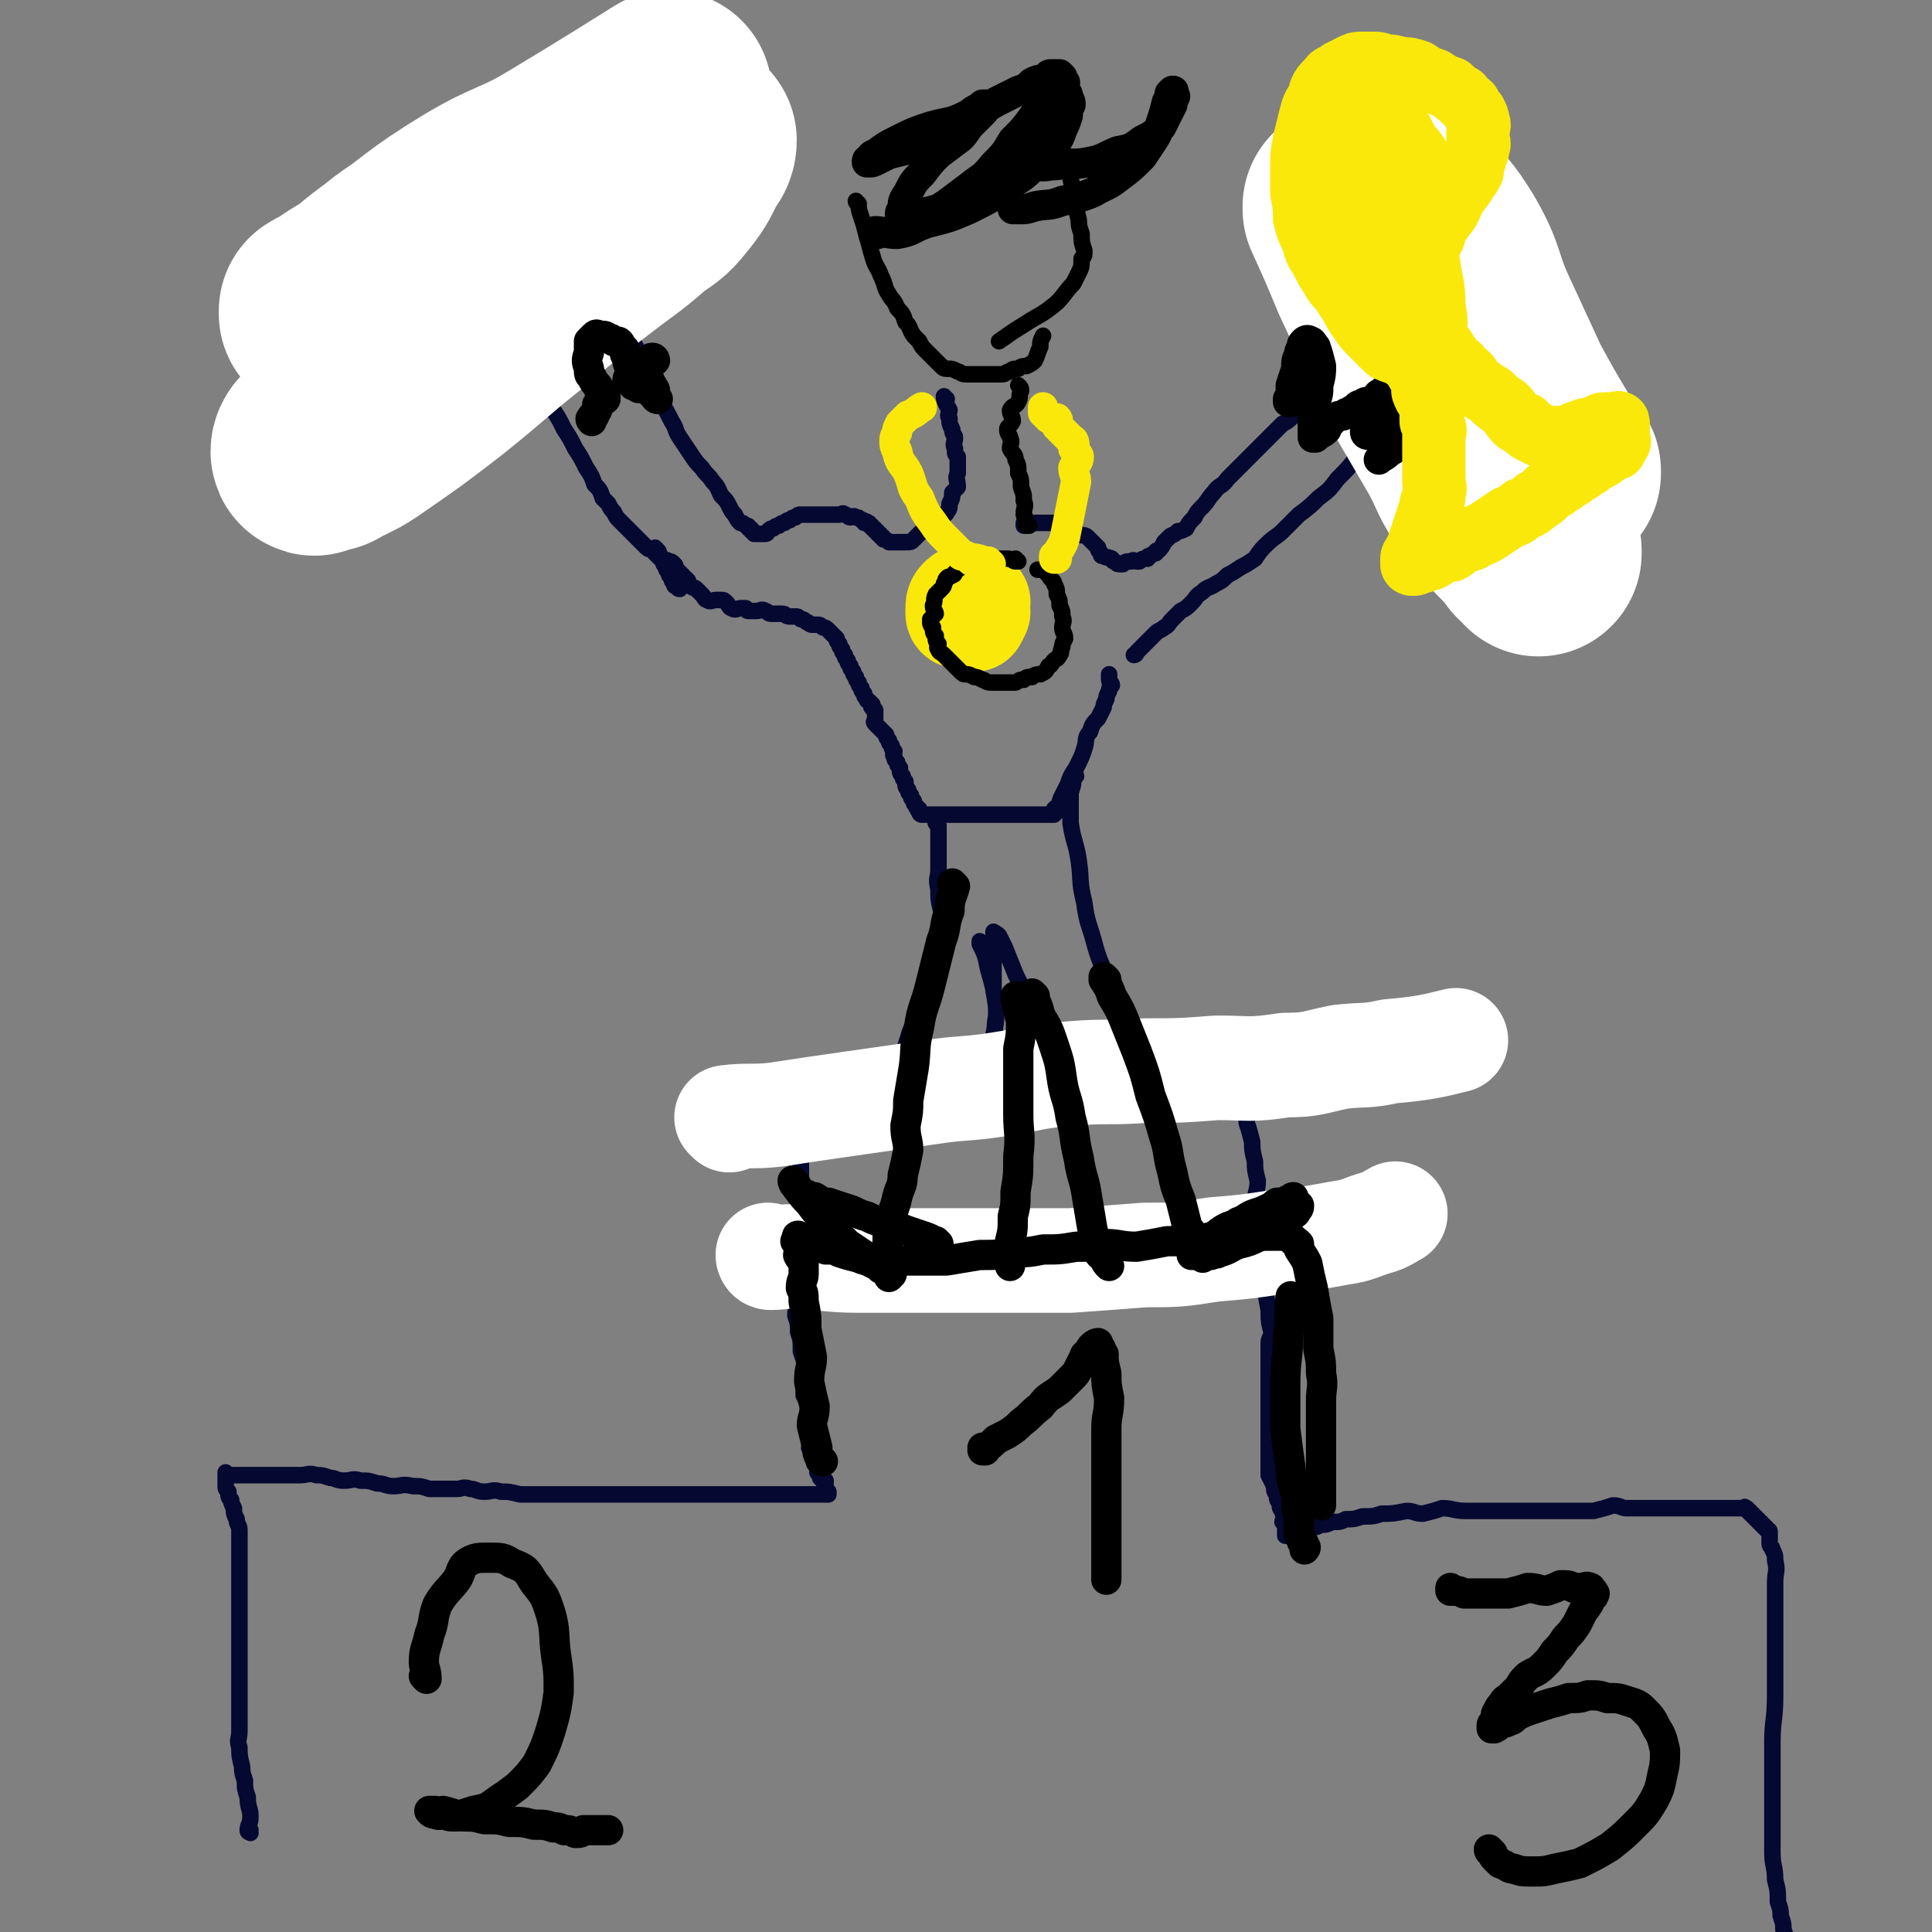 <svg viewBox='0 0 702 702' version='1.1' xmlns='http://www.w3.org/2000/svg' xmlns:xlink='http://www.w3.org/1999/xlink'><rect x="0" y="0" width="702" height="702" fill="#808080" stroke="none"/><g fill='none' stroke='rgb(5,8,49)' stroke-width='6' stroke-linecap='round' stroke-linejoin='round'><path d='M91,666c0,0 0,-1 -1,-1 0,0 1,0 1,0 0,0 0,0 0,0 0,1 -1,1 -1,0 0,-2 1,-2 1,-5 0,-3 -1,-3 -1,-7 -1,-3 -1,-3 -1,-6 -1,-3 -1,-3 -1,-5 -1,-4 -1,-4 -1,-7 -1,-3 0,-3 0,-6 0,-2 0,-2 0,-4 0,-3 0,-3 0,-5 0,-3 0,-3 0,-5 0,-2 0,-2 0,-4 0,-3 0,-3 0,-5 0,-2 0,-2 0,-4 0,-2 0,-2 0,-4 0,-3 0,-3 0,-5 0,-3 0,-3 0,-5 0,-3 0,-3 0,-6 0,-3 0,-3 0,-6 0,-3 0,-3 0,-6 0,-3 0,-3 0,-5 0,-3 0,-3 0,-5 0,-2 0,-2 0,-4 0,-2 -1,-2 -1,-4 -1,-2 -1,-2 -1,-4 -1,-2 -1,-2 -1,-3 -1,-1 -1,-1 -1,-3 -1,-1 -1,-1 -1,-2 0,-1 0,-1 0,-2 0,0 0,0 0,-1 0,0 0,0 0,-1 0,0 0,0 0,-1 0,0 0,1 1,1 0,0 0,0 1,0 1,0 1,0 2,0 1,0 1,0 2,0 1,0 1,0 2,0 2,0 2,0 3,0 2,0 2,0 5,0 2,0 2,0 5,0 3,0 3,0 6,0 3,0 3,-1 6,0 2,0 2,0 5,1 2,0 2,1 5,1 3,0 3,-1 6,0 3,0 3,0 6,1 3,0 3,1 6,1 3,0 3,-1 7,0 3,0 3,0 6,1 2,0 2,0 5,0 2,0 2,0 5,0 2,0 2,-1 5,0 2,0 2,1 5,1 3,0 3,-1 6,0 3,0 3,0 7,1 3,0 3,0 6,0 3,0 3,0 6,0 3,0 3,0 7,0 3,0 3,0 7,0 3,0 3,0 7,0 3,0 3,0 7,0 3,0 3,0 6,0 2,0 2,0 4,0 2,0 2,0 4,0 2,0 2,0 4,0 2,0 2,0 4,0 2,0 2,0 4,0 2,0 2,0 3,0 2,0 2,0 3,0 2,0 2,0 4,0 2,0 2,0 4,0 2,0 2,0 4,0 2,0 2,0 3,0 2,0 2,0 3,0 2,0 2,0 4,0 2,0 2,0 3,0 2,0 2,0 3,0 2,0 2,0 3,0 2,0 2,0 3,0 1,0 1,0 2,0 1,0 1,0 2,0 0,0 0,0 1,0 0,0 1,0 1,0 0,-1 0,-1 0,-1 -1,-1 -1,-1 -1,-1 -1,-1 0,-1 0,-2 0,0 0,0 0,-1 -1,0 -1,0 -2,-1 0,0 1,0 1,-1 -1,0 -1,0 -2,-1 0,0 1,0 1,-1 -1,-1 -1,-1 -2,-2 0,-1 1,-1 1,-2 -1,-1 -1,-1 -2,-2 0,-1 0,-1 -1,-2 0,-1 1,-1 1,-3 0,-1 0,-1 0,-3 -1,-1 -1,-1 -2,-3 0,-1 1,-1 1,-3 0,-1 0,-1 0,-3 -1,-2 -1,-2 -2,-4 0,-3 1,-3 1,-5 0,-3 0,-3 0,-5 -1,-3 -1,-3 -2,-6 0,-4 0,-4 -1,-7 0,-3 0,-3 -1,-6 0,-3 1,-3 1,-6 0,-3 0,-3 0,-5 0,-2 0,-2 0,-4 0,-1 0,-1 0,-3 0,-2 0,-2 0,-4 0,-3 -1,-3 0,-5 0,-3 1,-3 1,-5 0,-3 0,-3 0,-6 0,-3 0,-3 0,-6 0,-3 0,-3 0,-6 0,-2 0,-2 0,-4 0,-2 0,-2 0,-4 0,-1 0,-1 0,-3 0,-1 0,-1 0,-3 -1,-1 -1,-1 -2,-3 0,-1 0,-1 -1,-2 0,-1 1,-1 1,-2 0,-1 0,-1 0,-2 0,0 0,0 0,-1 0,0 0,0 0,-1 0,0 0,0 0,-1 0,0 -1,0 0,-1 0,0 0,0 1,-1 0,0 0,0 1,-1 1,0 1,1 2,1 2,-1 1,-1 3,-2 3,0 3,0 5,-1 3,0 3,0 7,-1 3,0 3,1 7,1 3,-1 3,-1 7,-2 3,0 3,0 7,0 4,-1 4,0 8,0 4,0 4,0 8,0 3,0 3,0 7,0 3,0 3,0 6,0 3,0 3,0 6,0 3,-1 3,-1 6,-1 3,-1 3,0 6,0 4,0 4,0 8,0 2,0 2,0 5,0 3,0 3,0 5,0 3,0 3,0 5,0 3,-1 3,-1 6,-1 3,-1 3,-1 6,-1 4,-1 4,-1 8,-1 2,-1 2,-1 5,-1 3,-1 3,-1 5,-2 2,0 2,0 4,0 1,-1 1,0 3,0 1,-1 1,-1 3,-1 1,-1 1,0 2,0 1,0 1,0 2,0 1,0 1,0 2,0 0,0 0,0 1,0 0,0 0,0 1,0 0,0 0,-1 1,0 0,0 0,0 1,1 0,0 0,0 1,1 0,1 0,1 1,2 0,1 -1,1 -1,2 1,2 1,2 2,3 0,3 0,3 1,5 0,3 0,3 0,7 1,3 1,3 2,7 0,3 0,3 1,7 0,3 0,3 1,7 0,4 -1,4 -1,8 1,5 1,5 2,9 0,5 0,5 1,10 0,5 0,5 1,10 0,5 0,5 1,10 0,4 0,4 1,8 0,2 -1,2 -1,4 0,2 0,2 0,4 0,2 0,2 0,4 0,3 0,3 0,5 0,3 0,3 0,5 0,3 0,3 0,7 0,3 0,3 0,6 0,2 0,2 0,4 0,3 0,3 0,5 0,2 0,2 0,4 0,2 0,2 0,4 1,2 1,2 2,4 0,2 0,2 1,3 0,2 0,2 1,3 0,2 0,2 1,3 0,1 0,1 1,2 0,1 -1,1 -1,2 1,0 1,0 2,1 0,0 -1,0 -1,1 0,0 0,0 0,1 0,0 0,0 0,1 0,0 0,1 0,1 1,0 1,0 1,0 1,0 1,0 1,0 1,0 1,0 1,0 2,0 2,0 3,0 1,-1 1,-1 2,-2 1,0 1,0 2,-1 1,0 1,0 3,-1 2,0 2,0 4,-1 3,0 3,0 5,-1 3,0 3,0 6,-1 4,0 4,0 7,-1 4,0 4,0 9,-1 3,0 3,1 6,1 4,-1 4,-1 7,-2 4,0 4,1 9,1 4,0 4,0 9,0 4,0 4,0 9,0 4,0 4,0 7,0 4,0 4,0 7,0 4,0 4,0 7,0 4,0 4,0 7,0 4,-1 4,-1 7,-2 3,0 3,1 5,1 2,0 2,0 5,0 2,0 2,0 4,0 2,0 2,0 4,0 2,0 2,0 4,0 2,0 2,0 5,0 2,0 2,0 4,0 2,0 2,0 4,0 1,0 1,0 3,0 1,0 1,0 3,0 1,0 1,0 1,0 1,0 1,0 2,0 1,0 1,0 2,0 1,0 1,0 1,0 1,0 1,-1 1,0 1,0 1,0 1,1 1,0 1,0 1,1 1,0 1,0 1,1 1,0 1,0 1,1 1,0 1,0 1,1 1,0 1,0 1,1 1,0 1,0 1,1 1,0 1,0 1,1 1,0 1,0 1,1 0,0 0,0 0,1 0,0 0,0 0,1 0,1 0,1 0,2 0,1 1,1 1,2 1,2 1,2 1,4 1,4 0,4 0,8 0,5 0,5 0,10 0,7 0,7 0,14 0,8 0,8 0,17 0,9 -1,9 -1,17 0,8 0,8 0,16 0,7 0,7 0,14 0,5 0,5 0,10 0,5 1,5 1,10 1,4 1,4 1,8 1,3 1,3 1,5 1,3 1,3 1,5 1,3 1,3 1,5 1,2 1,2 1,4 1,3 1,3 1,5 1,3 1,3 1,5 1,3 1,3 1,5 1,2 1,2 1,4 0,1 0,1 0,2 0,0 0,0 0,1 '/><path d='M344,145c0,0 -1,-1 -1,-1 0,2 1,3 2,5 0,1 -1,2 0,3 0,2 0,2 1,4 0,2 1,2 1,3 0,2 -1,2 0,4 0,2 0,2 1,3 0,3 0,3 0,6 -1,2 0,2 0,5 -1,1 -1,1 -2,2 0,2 0,2 -1,4 0,2 0,2 -1,3 0,1 -1,1 -2,2 -1,2 -1,2 -2,3 -1,1 -1,1 -2,1 -1,0 -1,0 -2,1 -1,0 -1,0 -2,1 -1,1 -1,1 -2,2 -1,1 -1,1 -3,1 -1,0 -1,0 -2,0 -1,0 -1,0 -2,0 -1,0 -1,0 -2,0 -1,-1 -1,-1 -2,-1 0,-1 0,-1 -1,-1 0,-1 0,-1 -1,-1 0,-1 0,-1 -1,-1 0,-1 0,-1 -1,-1 0,-1 0,-1 -1,-1 0,-1 0,-1 -1,-1 0,-1 0,0 -1,0 0,-1 0,-1 -1,-1 -1,-1 -1,-1 -2,-1 -1,-1 -1,0 -2,0 -1,0 -1,-1 -2,-1 -1,-1 -1,0 -2,0 -1,0 -1,0 -2,0 -1,0 -1,0 -2,0 -1,0 -1,0 -2,0 -1,0 -1,0 -2,0 -1,0 -1,0 -2,0 -1,0 -1,0 -2,0 -1,0 -1,0 -2,0 -1,0 -1,0 -2,1 -1,0 -1,0 -2,1 -1,0 -1,0 -2,1 -1,0 -1,0 -2,1 -1,0 -1,0 -2,1 -1,0 -1,0 -2,1 0,0 0,1 -1,1 0,0 0,0 -1,0 0,0 0,0 -1,0 0,0 0,0 -1,0 0,0 0,0 -1,0 0,-1 0,-1 -1,-1 0,-1 0,-1 -1,-1 0,-1 0,-1 -1,-1 -1,-1 -1,-1 -2,-1 -1,-1 -1,-1 -2,-3 -1,-1 -1,-1 -2,-3 -1,-2 -1,-2 -3,-4 -1,-2 -1,-3 -3,-5 -2,-3 -2,-2 -4,-5 -2,-2 -2,-2 -4,-5 -2,-3 -2,-3 -4,-6 -2,-3 -1,-3 -3,-6 -2,-4 -2,-4 -4,-7 -2,-4 -2,-4 -4,-8 -2,-5 -2,-5 -4,-10 -2,-4 -2,-4 -4,-8 -1,-2 -1,-2 -3,-5 -1,-3 -1,-3 -3,-5 -1,-2 -1,-2 -3,-4 -1,-2 -1,-2 -3,-4 -1,-2 -1,-2 -3,-4 -1,-2 -1,-2 -3,-4 -1,-2 -1,-2 -3,-5 -1,-3 -1,-3 -3,-6 -1,-3 -1,-2 -3,-5 -1,-2 -1,-2 -3,-5 -1,-2 -1,-2 -2,-4 0,-1 -1,-1 -2,-3 -1,-1 -1,-1 -2,-3 -1,-1 0,-1 -2,-3 0,-1 -1,0 -2,-1 0,-1 0,-2 0,-2 -1,-1 -1,-1 -1,-1 -1,-1 -1,-1 -1,-1 -1,0 -1,0 -1,0 -1,0 -1,0 -1,0 -1,0 -1,0 -1,0 -1,0 0,0 0,1 0,1 0,1 0,1 -1,1 -1,1 -1,1 -1,0 -1,0 -1,0 -1,0 -1,0 -1,1 -1,1 -1,1 -1,1 -1,1 -1,1 -1,1 -1,1 -1,1 -1,1 -1,1 -1,1 -1,1 -1,1 -2,0 -3,1 0,0 0,1 0,1 -1,1 -1,1 -1,1 -1,1 -1,1 -1,1 -1,1 -1,1 -1,1 -1,1 -1,1 -1,1 -1,0 -1,0 -1,0 -1,0 0,0 0,1 -1,1 -1,1 -1,1 '/><path d='M169,94c0,0 -1,0 -1,-1 0,0 1,1 1,1 1,2 1,2 3,5 2,4 2,4 4,8 2,4 1,4 3,8 2,4 3,4 6,7 2,3 3,3 5,7 1,3 0,4 2,7 2,4 3,3 5,7 3,3 3,3 4,6 2,3 2,3 4,7 2,3 2,3 4,7 2,3 2,3 4,7 2,3 2,3 3,6 2,2 2,2 3,5 1,1 1,1 2,2 1,2 1,2 2,3 1,2 1,2 2,3 1,1 1,1 2,2 1,1 1,1 2,2 1,1 1,1 2,2 1,1 1,1 2,2 1,1 1,1 2,2 1,1 1,0 2,1 1,0 0,0 1,1 0,0 0,0 1,1 0,0 0,0 1,1 0,0 0,0 1,1 0,1 0,1 1,2 0,1 0,1 1,2 0,1 0,1 1,2 0,1 0,1 1,2 0,1 0,1 1,1 0,0 0,1 1,1 '/><path d='M239,200c0,0 -1,-1 -1,-1 0,0 0,0 1,1 1,1 0,2 2,3 1,1 1,0 2,1 1,0 1,0 2,1 1,1 0,1 1,2 1,1 1,1 2,2 0,1 0,1 1,1 0,0 0,0 1,1 0,1 0,1 1,2 1,1 1,0 2,1 0,0 0,0 1,1 0,0 0,0 1,1 1,1 1,2 2,2 1,1 2,0 3,0 1,0 1,0 2,0 1,0 1,0 2,1 1,1 1,2 2,2 1,1 2,0 3,0 0,0 0,0 1,0 0,0 0,0 1,0 0,0 0,1 1,1 0,0 0,0 1,0 1,0 1,0 2,0 1,0 2,-1 3,0 1,0 1,1 2,1 1,0 1,0 2,0 1,0 1,0 2,0 2,0 1,1 3,1 1,0 1,0 2,0 1,0 1,0 2,1 1,0 1,0 2,1 1,0 1,1 2,1 1,0 1,0 2,0 1,0 1,0 2,1 1,0 1,0 2,1 0,0 0,0 1,1 0,0 0,0 1,1 0,0 0,0 1,1 0,1 0,1 1,2 0,1 0,1 1,2 0,1 0,1 1,2 0,1 0,1 1,2 0,1 0,1 1,2 0,1 0,1 1,2 0,1 0,1 1,2 0,1 0,1 1,2 0,1 0,1 1,2 0,1 0,1 1,2 0,1 0,1 1,2 0,1 0,0 1,1 0,0 0,0 1,1 0,0 -1,1 0,1 0,1 0,0 1,1 0,0 0,0 0,1 0,0 0,0 0,1 0,0 0,0 0,1 0,0 0,0 0,1 0,0 -1,0 0,1 0,0 0,0 1,1 0,0 0,0 1,1 0,0 0,0 1,1 0,0 0,0 1,1 0,1 0,1 1,2 0,1 0,1 1,2 0,1 0,1 1,2 0,1 -1,1 0,2 0,1 0,1 1,2 0,1 0,1 1,2 0,2 0,2 1,3 0,1 0,1 1,2 0,2 0,2 1,3 0,1 0,1 1,2 0,1 0,1 1,2 0,1 0,1 1,2 0,1 0,0 1,1 0,0 -1,0 0,1 0,0 0,1 1,1 0,0 0,0 1,0 0,0 0,0 1,0 0,0 0,0 1,0 0,0 0,0 1,0 0,0 0,0 1,0 1,0 1,0 2,0 1,0 1,0 3,0 1,0 1,0 3,0 2,0 2,0 4,0 2,0 2,0 4,0 2,0 2,0 3,0 1,0 1,0 3,0 2,0 2,0 4,0 1,0 1,0 3,0 1,0 1,0 3,0 1,0 1,0 2,0 1,0 1,0 2,0 0,0 0,0 1,0 0,0 0,0 1,0 0,0 0,0 1,0 0,0 0,0 1,0 0,0 0,0 1,0 0,0 0,0 1,0 0,0 0,0 1,0 0,-1 0,-1 1,-1 0,-1 -1,-1 -1,-1 1,-1 1,-1 2,-1 0,-2 0,-2 1,-4 1,-2 1,-2 2,-4 1,-3 1,-3 3,-6 2,-4 2,-4 3,-7 1,-3 0,-4 2,-6 1,-3 1,-3 3,-5 1,-2 1,-2 2,-4 0,-1 0,-1 1,-3 0,-1 0,-1 1,-3 0,-1 0,-1 1,-2 0,-1 -1,-1 -1,-2 0,-1 0,-1 0,-2 '/><path d='M373,191c0,0 -1,-1 -1,-1 0,0 0,1 0,1 2,0 2,-1 4,-1 3,0 3,0 5,0 2,0 2,0 3,0 2,0 2,0 4,1 1,0 1,0 2,1 1,1 1,1 2,2 1,1 2,0 3,1 1,1 1,1 2,2 1,1 1,1 2,2 0,1 0,1 1,2 0,1 0,1 1,1 1,1 1,0 3,1 0,0 0,1 1,1 1,1 1,1 2,1 0,0 0,0 1,0 1,-1 1,-1 3,-1 1,-1 1,0 2,0 0,0 0,0 1,0 1,-1 1,-1 3,-1 0,-1 0,-1 1,-1 1,-1 1,-1 2,-1 0,-1 0,-1 1,-1 1,-1 1,-1 2,-3 1,-1 1,-1 2,-2 1,-1 1,0 3,-2 1,0 1,0 3,-1 1,-2 1,-2 3,-4 1,-2 1,-2 3,-4 2,-2 2,-3 4,-5 2,-3 3,-2 5,-5 2,-2 2,-2 4,-4 2,-2 2,-2 4,-4 1,-1 1,-1 3,-3 1,-1 1,-1 3,-3 1,-1 1,-1 3,-3 1,-1 1,-1 3,-3 2,-1 2,-1 4,-3 2,-2 2,-2 4,-4 2,-2 3,-2 5,-4 3,-2 3,-2 6,-5 3,-3 3,-3 6,-6 3,-3 3,-3 6,-6 3,-3 3,-2 6,-5 3,-2 3,-2 5,-5 2,-2 2,-2 4,-4 1,-1 1,-1 2,-3 1,-1 0,-1 2,-3 0,-1 1,-1 2,-1 1,-1 1,-1 2,-2 0,-1 0,-2 0,-2 1,-2 1,-2 3,-4 1,-1 1,-1 2,-3 1,-1 0,-1 2,-3 0,-1 1,0 2,-1 0,-1 0,-1 0,-2 1,-1 1,-1 1,-2 1,-1 0,-1 0,-1 0,0 0,0 0,1 0,1 0,0 -1,1 0,1 -1,0 -1,1 0,1 0,1 0,2 0,1 0,1 0,2 0,1 0,1 0,1 1,1 1,1 1,2 1,1 2,1 3,1 1,0 1,1 2,1 1,1 1,1 2,1 1,1 1,1 2,1 1,1 1,1 2,1 1,1 1,0 2,1 0,1 0,1 0,2 1,1 1,0 1,1 1,1 0,1 0,2 0,1 0,1 0,1 0,1 0,1 -1,2 -1,2 0,2 -1,3 -1,2 -1,2 -2,5 -2,2 -1,2 -3,5 -2,2 -2,2 -4,5 -3,3 -3,3 -6,6 -3,3 -3,3 -6,6 -3,3 -3,3 -7,6 -3,3 -4,3 -7,6 -3,3 -3,3 -6,7 -3,4 -3,4 -7,8 -3,4 -3,4 -7,8 -3,4 -3,4 -7,7 -3,3 -3,3 -7,6 -3,3 -3,3 -6,6 -2,2 -3,2 -6,5 -2,2 -2,2 -4,5 -3,2 -3,2 -5,3 -3,2 -3,2 -5,3 -2,2 -2,2 -4,3 -3,2 -3,1 -5,3 -3,2 -2,2 -4,4 -2,2 -2,2 -4,3 -2,2 -2,2 -3,3 -2,2 -1,2 -3,3 -1,1 -2,1 -3,2 -1,1 -1,1 -2,2 -1,1 -1,1 -2,2 -1,1 -1,1 -2,2 0,0 0,0 -1,1 0,0 0,1 -1,1 '/><path d='M341,300c0,0 -1,-1 -1,-1 0,0 0,0 1,1 0,0 0,0 0,0 0,2 0,2 0,4 0,3 0,3 0,5 0,3 0,3 0,7 0,3 -1,3 0,7 0,4 0,4 1,8 0,3 0,3 0,7 -1,3 -1,3 -2,7 -1,4 -1,4 -2,8 -1,4 -1,4 -2,8 -1,4 -1,4 -3,8 -1,4 -2,4 -3,8 -1,3 -1,3 -2,7 0,2 0,2 -1,5 0,1 0,1 -1,2 0,1 0,1 -1,2 0,1 0,1 -1,2 0,1 0,0 -1,1 0,0 0,0 -1,1 0,0 0,0 1,1 0,0 0,0 0,1 '/><path d='M391,282c0,0 -1,-1 -1,-1 0,0 0,0 0,1 0,0 0,0 0,0 0,3 0,3 -1,6 0,6 0,6 0,11 1,7 2,7 3,14 1,7 0,7 2,15 1,8 2,8 4,16 2,7 3,7 5,14 3,7 2,7 4,14 2,5 2,5 4,11 2,3 2,3 3,7 1,3 1,3 1,6 -1,1 -1,1 -2,2 '/><path d='M357,343c0,0 -1,-1 -1,-1 0,0 0,0 0,1 2,4 2,4 3,9 2,7 2,7 3,14 0,5 0,5 -1,10 0,5 0,5 -1,9 0,4 -1,3 -2,7 0,2 0,2 -1,3 0,2 0,2 -1,3 0,2 0,2 -1,3 0,1 0,1 -1,2 0,0 0,1 0,1 1,0 1,-1 1,-1 1,-2 1,-2 2,-4 0,-2 0,-2 1,-5 0,-4 0,-4 1,-8 1,-4 1,-4 2,-8 1,-4 0,-4 1,-9 0,-4 0,-4 -1,-9 0,-4 0,-4 0,-9 0,-3 0,-3 0,-5 0,-2 0,-2 0,-4 0,-1 0,-1 0,-3 0,0 0,-1 0,0 1,0 1,0 2,1 1,2 1,2 2,4 2,5 2,5 4,10 3,6 3,6 5,13 3,5 3,5 5,11 2,4 2,4 4,8 1,3 1,3 2,7 1,2 1,2 2,4 0,2 0,2 1,4 0,2 0,2 1,3 0,2 0,2 1,3 '/></g>
<g fill='none' stroke='rgb(255,255,255)' stroke-width='75' stroke-linecap='round' stroke-linejoin='round'><path d='M490,76c0,0 -1,0 -1,-1 0,0 0,1 0,1 0,0 0,0 0,0 5,11 5,11 10,23 9,19 8,19 17,38 7,12 7,12 14,24 5,9 4,10 10,18 4,6 5,6 9,11 4,4 4,4 7,8 1,1 1,1 3,2 0,0 0,1 0,1 0,0 0,-1 0,-1 -1,-4 -1,-4 -3,-7 -4,-6 -4,-6 -8,-13 -6,-10 -7,-9 -12,-19 -6,-10 -6,-10 -12,-21 -5,-9 -5,-8 -9,-18 -3,-8 -3,-8 -5,-17 -1,-6 -2,-6 -2,-12 0,-8 1,-8 2,-16 1,-1 1,-3 2,-2 7,6 8,7 13,15 7,12 5,13 11,26 6,13 6,13 12,26 6,11 6,11 12,21 2,3 2,3 4,6 0,1 1,1 2,2 0,0 0,0 0,1 0,0 -1,0 -1,0 '/><path d='M231,49c0,0 -1,0 -1,-1 0,0 1,1 1,1 -5,3 -6,3 -11,6 -9,7 -9,7 -19,14 -11,9 -12,8 -21,18 -19,19 -18,19 -35,39 -7,8 -7,9 -13,17 -5,6 -5,5 -10,11 -2,3 -2,3 -5,6 -2,2 -3,3 -3,4 0,1 1,0 2,-1 1,0 1,0 3,0 7,-4 7,-3 14,-8 13,-9 13,-9 26,-19 15,-12 14,-12 29,-24 13,-11 13,-11 26,-21 9,-7 10,-7 19,-15 6,-4 6,-4 10,-9 4,-5 4,-6 7,-12 1,-1 2,-2 2,-4 -1,-1 -2,0 -4,0 -5,0 -5,0 -9,1 -12,2 -13,2 -24,6 -17,6 -17,6 -33,14 -15,7 -15,7 -29,16 -11,7 -11,8 -21,16 -7,4 -7,4 -14,9 0,0 0,1 -1,1 0,0 0,-1 0,-1 3,-2 4,-1 7,-3 8,-6 7,-6 15,-12 17,-12 16,-13 34,-24 15,-9 16,-7 31,-16 20,-12 31,-19 39,-24 '/><path d='M222,75c0,0 -1,0 -1,-1 0,0 0,1 1,1 0,0 0,0 0,0 '/></g>
<g fill='none' stroke='rgb(0,0,0)' stroke-width='6' stroke-linecap='round' stroke-linejoin='round'><path d='M374,191c0,0 -1,-1 -1,-1 0,0 0,1 0,1 0,0 0,0 0,0 1,0 0,-1 0,-1 0,0 1,1 0,1 0,-2 0,-2 -1,-4 0,-3 1,-3 0,-5 0,-3 0,-2 -1,-5 0,-3 0,-3 -1,-5 0,-3 0,-3 -1,-5 0,-2 -1,-2 -2,-4 0,-2 1,-2 0,-4 0,-1 -1,-1 -1,-3 0,-1 1,-1 2,-3 0,-2 -1,-2 -1,-4 1,-2 2,-1 3,-3 1,-2 0,-2 1,-4 0,-1 0,-1 -1,-2 '/><path d='M312,74c0,0 -1,0 -1,-1 0,0 0,1 1,1 0,2 0,2 1,5 1,3 1,3 2,7 1,3 1,4 2,7 1,4 2,4 3,7 2,4 1,4 3,7 1,2 2,2 3,5 2,2 2,2 3,5 2,2 1,2 3,5 1,1 1,1 2,2 1,2 1,2 2,3 1,1 1,1 2,2 1,1 1,1 2,2 1,1 1,1 2,2 1,1 1,1 3,1 1,0 1,0 3,1 1,0 1,1 3,1 2,0 2,0 4,0 2,0 2,0 3,0 1,0 1,0 3,0 1,0 1,0 3,0 2,0 1,-1 3,-1 1,-1 1,-1 3,-1 1,-1 2,-1 3,-1 2,-1 2,-1 3,-2 1,-2 1,-3 2,-5 0,-2 0,-2 1,-4 '/><path d='M388,59c0,0 -1,0 -1,-1 0,0 0,1 0,1 2,3 2,3 2,6 1,4 1,4 2,8 0,3 0,3 1,7 0,2 0,2 1,5 0,3 0,3 1,6 0,2 0,2 -1,3 0,3 0,3 -1,5 -1,2 -1,2 -2,4 -3,3 -3,4 -6,7 -6,5 -6,4 -12,8 -5,3 -6,4 -9,6 '/></g>
<g fill='none' stroke='rgb(0,0,0)' stroke-width='11' stroke-linecap='round' stroke-linejoin='round'><path d='M319,85c0,0 -1,-1 -1,-1 3,0 4,1 8,1 6,-1 5,-2 11,-4 8,-2 8,-2 15,-5 8,-4 8,-4 15,-9 5,-3 5,-3 9,-7 4,-4 4,-4 7,-7 2,-3 2,-3 3,-6 1,-2 1,-2 2,-5 0,-2 0,-2 1,-4 0,-1 0,-1 -1,-3 0,-1 0,-1 -1,-1 -1,-1 -1,-1 -2,-1 -1,0 -2,-1 -3,0 -2,1 -2,2 -3,3 -2,4 -2,4 -4,7 -3,4 -3,4 -7,8 -3,5 -3,5 -7,9 -4,5 -4,4 -9,8 -4,3 -4,3 -8,6 -3,2 -3,2 -7,3 -2,2 -2,2 -5,2 -2,0 -2,0 -3,0 -1,0 -1,0 -2,-1 0,-1 0,-1 1,-2 0,-3 0,-3 2,-6 2,-4 2,-4 5,-7 3,-4 3,-4 6,-7 4,-3 4,-3 8,-6 2,-2 2,-3 4,-5 2,-2 2,-2 4,-4 1,-1 1,-1 2,-3 0,0 0,0 -1,0 0,0 0,0 -1,0 -1,1 -1,1 -3,2 -3,2 -3,3 -5,5 -4,2 -4,2 -9,5 -4,2 -4,2 -9,4 -4,1 -4,1 -8,2 -2,1 -2,1 -4,2 -2,1 -2,1 -3,1 0,0 0,0 -1,0 0,-1 0,-1 1,-1 0,-1 1,-2 2,-2 4,-3 4,-3 8,-5 6,-3 6,-3 12,-5 7,-2 7,-1 13,-4 6,-2 6,-2 11,-5 4,-2 4,-2 8,-4 3,-1 3,-1 5,-3 2,-1 2,-1 4,-1 1,-1 1,-1 2,-1 0,-1 0,-1 1,-1 0,0 0,0 1,0 0,0 0,0 1,0 0,0 0,0 1,0 0,0 0,0 1,1 0,0 -1,1 -1,1 1,1 1,0 2,1 0,1 -1,1 -1,2 0,1 1,1 0,2 0,2 0,3 -2,5 -2,2 -2,1 -4,3 -3,3 -3,3 -5,6 -2,1 -3,1 -4,2 -1,2 -1,2 -2,3 0,1 0,1 0,2 1,2 1,2 3,3 2,2 2,2 4,2 4,1 4,0 8,0 5,-1 6,0 11,-1 6,-1 6,-2 11,-4 5,-1 5,-1 9,-4 4,-2 4,-2 7,-5 1,-2 1,-2 2,-4 1,-2 1,-2 2,-4 0,-1 0,-1 1,-3 0,0 -1,-1 -1,-1 0,-1 1,-1 0,-1 0,0 0,0 -1,1 0,2 0,2 -1,3 -1,4 -1,4 -2,7 -1,3 -1,4 -3,7 -2,3 -2,3 -4,6 -4,4 -4,4 -8,7 -5,4 -5,3 -10,6 -5,2 -6,2 -11,3 -5,2 -5,1 -10,2 -3,1 -3,1 -5,1 -2,0 -2,0 -3,0 '/></g>
<g fill='none' stroke='rgb(255,255,255)' stroke-width='38' stroke-linecap='round' stroke-linejoin='round'><path d='M280,457c0,0 -1,-1 -1,-1 0,0 0,1 1,1 5,0 5,-1 11,0 10,0 10,1 21,1 13,0 13,0 26,0 12,0 12,0 25,0 13,0 13,0 26,0 14,-1 14,-1 27,-2 12,0 12,0 25,-2 12,-1 12,-1 25,-3 10,-1 10,-1 21,-3 7,-1 7,-2 14,-4 3,-1 4,-2 6,-3 '/><path d='M265,407c0,0 -1,-1 -1,-1 8,-1 9,0 18,-1 13,-2 13,-2 27,-4 14,-2 14,-2 28,-4 13,-2 13,-1 26,-3 13,-2 13,-3 27,-4 13,-1 13,0 26,-1 13,0 13,0 26,-1 12,0 12,1 25,-1 10,0 10,-1 20,-3 9,-1 9,0 18,-2 12,-1 16,-2 24,-4 '/></g>
<g fill='none' stroke='rgb(0,0,0)' stroke-width='11' stroke-linecap='round' stroke-linejoin='round'><path d='M299,531c0,0 -1,-1 -1,-1 0,0 0,0 1,1 0,0 0,0 0,0 0,0 -1,0 -1,-1 -1,-2 -1,-2 -1,-4 -1,-4 -1,-4 -2,-8 0,-3 1,-3 1,-7 -1,-4 -1,-4 -2,-9 0,-5 1,-5 1,-9 -1,-5 -1,-5 -2,-10 0,-5 0,-5 -1,-10 0,-3 0,-3 -1,-5 0,-3 1,-3 1,-5 0,-2 0,-2 0,-4 -1,-2 -1,-1 -2,-3 0,-1 1,-1 1,-3 -1,-1 -1,-1 -2,-2 0,0 1,0 1,-1 0,0 -1,-1 0,-1 0,1 0,1 1,2 1,0 1,0 2,1 1,0 1,0 3,1 2,0 2,0 4,1 3,0 3,0 5,1 3,1 3,1 7,2 2,1 3,1 6,1 3,0 3,0 7,0 4,0 4,0 9,0 5,0 5,0 10,0 6,-1 6,-1 12,-2 6,0 6,0 12,-1 6,0 6,0 11,-1 6,0 6,0 12,-1 5,0 5,0 10,-1 6,0 6,1 12,1 6,-1 6,-1 11,-2 5,0 5,0 10,-1 4,0 4,0 8,-1 2,0 2,0 5,-1 3,0 3,1 5,1 3,0 3,0 5,0 1,0 1,0 3,0 1,0 1,0 3,0 1,0 1,0 2,0 1,0 1,0 2,0 0,0 0,0 1,0 0,0 0,-1 0,0 1,0 1,0 1,1 1,0 1,0 1,1 1,0 1,0 2,1 0,1 0,1 0,2 2,3 2,3 3,5 1,5 1,5 2,9 1,6 1,6 2,11 0,6 0,6 0,11 1,5 1,5 1,9 1,5 0,5 0,10 0,5 0,5 0,10 0,4 0,4 0,8 0,3 0,3 0,5 0,2 0,2 0,3 0,2 0,2 0,3 0,1 0,1 0,2 0,1 0,1 0,2 0,1 0,1 0,2 0,0 0,0 0,1 0,0 0,0 0,1 0,0 0,0 0,1 '/><path d='M470,472c0,0 -1,-1 -1,-1 0,0 0,0 0,1 0,0 0,0 0,0 1,0 0,-1 0,-1 -1,6 0,7 -1,15 0,8 -1,8 -1,17 0,8 0,8 0,16 1,8 1,8 2,15 0,5 1,5 2,10 0,4 0,4 1,8 0,3 0,3 0,6 1,1 1,1 1,2 1,1 1,1 1,2 1,0 0,1 0,1 0,0 0,-1 0,-1 '/><path d='M347,322c0,0 -1,-1 -1,-1 0,0 0,0 1,1 0,0 0,0 0,0 -1,4 -2,4 -2,9 -2,5 -1,6 -3,11 -2,8 -2,8 -4,16 -2,8 -3,8 -4,15 -2,8 -1,8 -2,15 -1,6 -1,6 -2,12 0,4 0,4 -1,9 0,5 1,5 1,9 -1,5 -1,5 -2,9 0,4 -1,4 -2,8 -1,5 -2,5 -3,10 -1,6 0,6 -1,12 0,3 0,5 1,7 '/><path d='M370,363c0,0 -1,-1 -1,-1 0,0 0,0 0,1 0,0 0,0 0,0 1,4 1,4 2,8 0,5 0,5 -1,10 0,5 0,5 0,10 0,7 0,7 0,14 0,7 1,7 0,15 0,7 0,7 -1,13 0,5 0,5 -1,9 0,5 0,5 -1,9 0,3 0,3 0,6 1,1 0,2 0,3 '/><path d='M376,362c0,0 -1,-1 -1,-1 0,0 0,0 0,1 2,3 2,3 3,7 3,5 3,5 5,11 2,6 2,6 3,13 1,6 2,6 3,13 2,7 1,7 3,15 1,7 2,7 3,14 1,6 1,6 2,12 1,3 0,3 2,7 0,2 1,2 2,3 1,2 1,2 2,3 '/><path d='M402,356c0,0 -1,-1 -1,-1 0,0 0,0 0,1 2,3 2,3 3,6 3,5 3,5 5,10 2,5 2,5 4,10 3,8 3,8 5,16 3,8 3,8 5,15 2,6 1,6 3,13 1,5 1,5 3,10 1,4 1,4 2,8 0,2 1,2 2,4 0,2 0,2 1,3 0,2 -1,2 -1,3 0,1 0,1 0,2 '/><path d='M434,455c0,0 -2,-1 -1,-1 2,-1 3,-1 5,-2 3,-2 3,-3 6,-5 3,-2 3,-1 6,-3 3,-1 3,-2 6,-3 3,-1 3,-1 5,-2 2,0 1,-1 3,-2 2,0 2,0 4,-1 1,0 1,-1 2,-1 0,1 0,1 1,2 0,0 0,0 1,1 0,1 0,1 -1,2 0,1 -1,1 -2,2 -2,2 -2,2 -4,3 -3,2 -3,3 -7,4 -4,2 -4,2 -8,3 -3,1 -3,2 -7,3 -1,1 -2,0 -3,1 -2,0 -2,0 -3,1 '/><path d='M341,452c0,0 -1,-1 -1,-1 0,0 1,1 1,1 -3,-2 -3,-2 -6,-3 -6,-2 -6,-2 -11,-4 -4,-1 -5,-1 -9,-3 -4,-1 -4,-2 -8,-3 -3,-1 -3,-1 -6,-2 -3,0 -3,-1 -5,-2 -2,0 -2,0 -3,-1 -2,0 -2,0 -3,-2 -1,0 0,-1 -1,-2 0,0 -1,-1 -1,-1 0,1 1,2 2,3 2,3 2,3 4,5 3,4 3,4 7,8 3,3 3,3 7,7 3,2 3,2 6,4 1,2 1,2 3,3 2,1 2,1 3,2 1,0 1,0 2,1 0,0 0,1 1,1 0,0 0,0 1,0 '/><path d='M469,146c0,0 -1,-1 -1,-1 0,0 0,1 0,1 0,0 0,0 0,0 1,-3 1,-3 1,-6 1,-3 1,-3 2,-6 0,-3 0,-3 1,-5 0,-1 0,-1 1,-3 0,-1 0,-1 1,-2 0,0 1,-1 2,0 1,0 1,1 2,2 1,3 1,3 2,7 0,3 0,3 -1,7 0,3 0,3 -1,6 0,2 -1,2 -1,5 0,1 0,1 0,2 0,2 0,2 0,3 0,1 0,1 0,2 0,1 0,1 0,1 1,0 1,0 1,0 1,-1 1,-1 1,-1 2,-1 2,-1 3,-2 0,-1 0,-1 0,-1 1,-1 1,-1 1,-1 1,-1 1,-1 1,-1 1,-1 1,-1 1,-1 1,-1 2,-1 3,-1 1,-1 1,-1 2,-1 1,-1 1,-1 2,-1 1,-1 1,-2 3,-2 1,-1 1,-1 3,-1 1,-1 1,-1 2,-1 1,-1 0,-2 2,-2 0,-1 1,-1 2,-1 1,-1 1,-2 3,-3 1,0 1,0 3,0 1,-1 1,-1 2,-1 0,-1 0,-1 0,-1 1,-1 1,0 1,0 1,0 1,0 1,0 1,0 1,0 1,0 1,0 1,0 1,1 1,1 1,1 0,2 0,1 -1,1 -2,2 -2,2 -2,3 -4,4 -3,3 -4,2 -7,4 -2,2 -1,2 -3,3 -2,1 -2,1 -3,2 -1,1 -1,1 -1,2 0,1 1,1 1,1 3,0 3,0 5,0 3,0 3,0 5,0 1,0 1,0 3,0 1,0 1,0 2,0 0,0 0,0 0,0 0,0 0,0 -1,1 -1,1 -1,1 -2,2 -2,2 -2,2 -4,3 -2,2 -3,2 -4,3 '/><path d='M238,131c0,0 -1,-1 -1,-1 0,0 0,1 1,1 0,0 0,0 0,0 0,0 0,-1 -1,-1 -1,0 -1,1 -2,2 -1,0 -2,0 -1,1 0,1 0,1 1,2 0,2 0,2 1,3 0,1 0,1 1,2 0,1 1,1 1,2 0,1 -1,1 0,2 0,1 1,1 1,1 0,0 -1,-1 -1,-1 -2,-1 -1,-2 -3,-3 -1,0 -1,0 -3,0 -1,-1 -1,-1 -2,-1 0,-1 0,-1 0,-1 -1,-1 -1,-1 -2,-1 0,-1 1,-1 1,-1 0,-1 0,-1 0,-1 0,-1 0,-1 0,-2 -1,-2 -1,-2 -1,-4 -1,-1 -1,-1 -1,-3 -1,-1 -1,-1 -1,-1 -1,-2 -1,-2 -3,-2 -1,-1 -1,-1 -2,-1 -1,-1 -1,-1 -3,-1 -1,0 -1,-1 -2,0 -1,1 -1,1 -2,2 0,2 0,2 0,4 -1,3 -1,3 0,6 0,2 0,2 1,3 1,2 1,2 2,3 1,1 0,1 1,2 0,1 0,1 1,1 0,0 1,0 1,1 0,0 0,1 0,1 -1,1 -2,1 -3,2 0,1 0,1 0,2 -1,1 -1,1 -1,2 -1,1 -1,0 -1,1 -1,0 0,1 0,1 '/></g>
<g fill='none' stroke='rgb(250,232,11)' stroke-width='38' stroke-linecap='round' stroke-linejoin='round'><path d='M349,224c0,0 -1,-1 -1,-1 0,0 0,1 1,1 0,0 0,0 0,0 1,0 1,0 3,1 0,0 0,0 1,0 0,0 0,0 1,0 '/><path d='M354,225c0,0 -1,-1 -1,-1 0,0 0,1 0,1 0,0 0,0 0,0 1,0 0,-1 0,-1 0,0 0,1 0,1 1,-1 2,-1 2,-2 1,-1 0,-1 0,-3 0,-1 1,-1 0,-2 0,0 0,0 -1,0 0,-1 0,-1 -1,-1 -1,-1 -1,-1 -2,0 -1,0 -1,0 -2,1 -1,1 -1,2 -1,3 0,2 1,2 2,3 '/></g>
<g fill='none' stroke='rgb(0,0,0)' stroke-width='6' stroke-linecap='round' stroke-linejoin='round'><path d='M370,204c0,0 -1,-1 -1,-1 0,0 1,1 0,1 -1,0 -1,-1 -3,-1 -1,0 -1,0 -2,0 -1,0 -1,0 -2,0 -1,0 -2,-1 -3,0 -1,0 -1,0 -2,1 -1,0 -1,0 -2,1 -1,0 -1,1 -2,1 -1,0 -1,-1 -3,0 -1,0 -1,0 -2,1 0,0 0,0 -1,1 0,0 0,1 -1,1 -1,1 -1,0 -2,1 -1,1 0,1 -1,2 0,1 0,1 -1,2 -1,1 -1,1 -2,2 -1,2 0,2 -1,4 0,2 1,2 1,3 -1,1 -1,1 -2,2 0,2 0,2 1,3 0,2 0,2 1,3 0,2 0,2 1,3 0,1 -1,1 0,2 0,1 1,1 2,2 1,1 1,1 2,2 1,1 1,1 2,2 1,1 1,1 2,2 1,1 1,1 2,1 1,0 1,0 3,1 1,0 1,0 3,1 1,0 1,1 3,1 1,0 1,0 3,0 1,0 1,0 3,0 1,0 2,0 3,0 2,-1 1,-1 3,-1 1,-1 1,-1 3,-1 1,-1 2,-1 3,-1 2,-1 2,-1 3,-3 1,0 1,-1 2,-2 1,-1 1,0 2,-2 1,-1 0,-1 1,-3 0,-1 0,-1 1,-3 0,-2 -1,-2 -1,-4 0,-2 1,-2 0,-4 0,-2 0,-2 -1,-4 0,-2 0,-2 -1,-4 0,-2 0,-2 -1,-4 0,-1 -1,-1 -2,-3 -1,-1 -1,-1 -2,-2 -1,0 -1,0 -2,0 '/></g>
<g fill='none' stroke='rgb(250,232,11)' stroke-width='11' stroke-linecap='round' stroke-linejoin='round'><path d='M384,203c0,0 -1,-1 -1,-1 0,0 0,1 0,1 2,-4 3,-4 4,-8 1,-5 1,-5 2,-10 1,-5 1,-5 2,-10 0,-2 -1,-3 -1,-5 1,-2 2,-2 2,-4 0,-1 -1,-1 -2,-3 0,-1 1,-1 0,-3 0,0 0,0 -1,0 0,-1 0,-1 -1,-1 0,-1 0,-1 -1,-1 0,-1 0,-1 -1,-1 0,-1 0,-1 -1,-1 0,-1 -1,-1 -1,-1 0,-1 1,-2 0,-3 0,0 0,0 -1,0 0,0 0,0 -1,0 0,0 0,0 -1,0 0,-1 0,-1 -1,-1 0,-1 -1,-1 -1,-1 0,-1 0,-2 0,-2 '/><path d='M360,205c0,0 -1,-1 -1,-1 0,0 0,1 0,1 0,0 0,0 0,0 -2,0 -2,0 -4,0 -2,-1 -2,-1 -4,-3 -2,0 -2,0 -3,-2 -2,-2 -2,-2 -4,-4 -3,-3 -3,-3 -5,-6 -3,-4 -3,-4 -5,-9 -3,-4 -2,-4 -4,-9 -2,-4 -3,-3 -4,-8 -1,-2 -1,-2 -1,-4 0,-1 0,-1 1,-3 0,-1 0,-1 1,-3 1,-1 1,-1 3,-3 3,-1 3,-2 5,-3 '/></g>
<g fill='none' stroke='rgb(0,0,0)' stroke-width='11' stroke-linecap='round' stroke-linejoin='round'><path d='M358,527c0,0 -1,-1 -1,-1 0,0 0,0 0,1 0,0 0,0 0,0 3,-2 3,-2 5,-4 2,-1 2,-1 4,-2 3,-2 3,-2 5,-4 4,-3 3,-3 7,-6 3,-4 3,-3 7,-6 2,-2 2,-2 4,-4 2,-2 2,-2 3,-4 1,-2 1,-2 2,-4 0,-1 1,-1 2,-2 0,-1 0,-1 1,-2 0,0 1,-1 2,-1 0,1 0,1 1,2 0,1 0,1 1,2 0,3 0,3 1,7 0,4 0,4 1,9 0,6 -1,6 -1,11 0,6 0,6 0,12 0,5 0,5 0,10 0,3 0,3 0,7 0,3 0,3 0,6 0,2 0,2 0,4 0,2 0,2 0,4 0,2 0,2 0,3 0,2 0,2 0,3 0,2 0,2 0,3 0,1 0,1 0,2 0,0 0,0 0,1 '/><path d='M155,610c0,0 -1,-1 -1,-1 0,0 1,1 1,1 0,-3 -1,-4 -1,-6 0,-5 1,-5 2,-10 2,-5 1,-6 3,-11 3,-5 4,-5 7,-9 2,-3 1,-5 5,-7 2,-1 3,-1 7,-1 4,0 5,0 8,2 5,2 5,2 8,7 4,5 4,5 6,11 2,7 1,8 2,15 1,7 1,7 1,14 -1,7 -1,7 -3,14 -2,6 -2,6 -5,12 -3,4 -3,4 -7,8 -4,3 -4,3 -7,5 -4,3 -4,3 -9,4 -3,1 -3,1 -6,2 -3,0 -3,0 -5,-1 -1,0 -1,1 -3,0 -1,0 -1,0 -2,-1 0,0 1,0 2,0 2,1 2,0 3,0 4,1 3,1 7,2 4,0 4,0 8,1 5,0 5,0 9,1 5,0 5,0 9,1 4,0 4,0 7,1 2,0 2,0 4,1 2,0 2,0 4,1 2,0 2,0 3,-1 2,0 2,0 3,0 2,0 2,0 3,0 2,0 2,0 3,0 '/><path d='M528,578c0,0 -1,-1 -1,-1 0,0 0,0 0,1 0,0 0,0 0,0 3,0 3,0 5,1 4,0 4,0 8,0 4,0 4,0 8,0 4,-1 4,-1 7,-2 4,0 4,1 7,1 3,-1 3,-1 5,-2 3,0 3,0 5,1 1,0 1,0 3,0 1,0 1,-1 3,0 0,0 0,0 0,1 1,0 1,0 1,1 1,0 0,0 0,1 0,0 -1,0 -1,1 -1,1 0,1 -1,2 -1,2 -1,1 -2,3 -1,2 -1,2 -2,4 -2,3 -2,3 -4,5 -2,3 -2,3 -4,5 -2,3 -2,3 -4,5 -3,3 -3,2 -6,4 -2,2 -2,2 -3,4 -2,2 -2,2 -3,3 -2,2 -2,1 -3,3 -1,1 -1,1 -2,3 -1,1 0,2 -1,3 0,1 -1,1 -1,2 0,0 0,1 0,1 1,0 1,0 1,0 2,-1 1,-1 3,-2 1,0 1,0 3,-1 1,0 1,-1 3,-2 2,-1 2,-1 5,-2 3,-1 3,-1 6,-2 4,-1 4,-1 7,-2 4,0 4,0 7,-1 4,0 4,0 7,1 4,0 4,0 7,1 3,1 4,1 6,3 3,3 3,3 5,7 2,3 2,4 3,8 0,4 0,5 -1,9 -1,5 -1,5 -3,9 -3,5 -3,5 -7,9 -4,4 -4,4 -9,8 -5,3 -5,3 -11,6 -4,1 -4,1 -9,2 -4,1 -4,1 -8,1 -4,0 -4,0 -7,-1 -2,0 -2,-1 -5,-2 -1,-1 -1,-1 -2,-2 -1,-1 0,-1 -1,-2 0,0 -1,0 -1,-1 '/></g>
<g fill='none' stroke='rgb(250,232,11)' stroke-width='23' stroke-linecap='round' stroke-linejoin='round'><path d='M499,99c0,0 -1,0 -1,-1 0,0 0,1 0,1 1,2 1,2 2,4 2,3 1,3 3,6 1,3 1,3 3,6 1,3 1,3 3,6 1,2 1,2 2,4 1,2 2,2 3,5 1,1 0,2 0,3 1,3 2,3 3,6 0,1 0,2 0,3 1,3 2,3 3,6 0,2 0,2 0,5 1,1 1,1 1,2 1,2 0,2 0,3 0,2 0,2 0,4 0,2 0,2 0,4 0,3 0,3 0,6 0,2 0,2 0,3 0,2 1,2 0,4 0,3 0,2 -1,4 0,2 0,2 -1,4 0,2 0,2 -1,3 0,2 0,2 -1,3 0,2 0,2 -1,3 0,2 0,2 -1,3 0,1 0,1 -1,2 0,1 -1,1 -1,2 0,0 0,1 0,1 0,0 0,1 0,1 1,0 1,0 1,0 1,-1 1,-1 3,-1 1,-1 1,-1 3,-1 2,-1 2,-2 4,-3 1,0 1,0 3,0 2,-1 2,-2 4,-3 2,-1 3,0 5,-2 3,-1 3,-1 6,-3 3,-2 3,-2 6,-4 3,-1 3,-1 5,-3 3,-1 3,-1 5,-3 2,-1 2,-1 4,-3 1,-1 1,-1 3,-2 1,-1 1,-1 3,-2 1,-1 1,-1 3,-2 1,-1 1,-1 3,-2 1,-1 1,-1 3,-2 1,-1 1,-1 3,-2 1,-1 1,0 3,-2 1,0 0,-1 2,-2 0,0 1,0 2,0 0,-1 0,-1 0,-1 1,-1 1,-1 1,-1 1,-1 0,-1 0,-1 0,-1 0,-1 0,-1 0,-1 0,-1 0,-1 0,-1 0,-1 0,-1 0,-1 0,-1 0,-1 0,-1 0,-1 0,-1 0,-1 0,-1 0,-1 0,-1 0,0 -1,0 0,0 0,0 -1,0 -1,0 -1,0 -2,0 -2,0 -2,0 -3,1 -2,1 -2,0 -3,1 -2,0 -2,0 -3,1 -2,0 -2,0 -3,1 -2,0 -2,1 -3,1 -2,0 -2,0 -3,0 -2,0 -2,0 -3,0 -1,0 -1,0 -2,0 -1,-1 -1,-1 -2,-1 -1,-1 -1,-1 -2,-1 -2,-1 -2,-1 -3,-3 -2,-1 -2,0 -3,-1 -2,-2 -2,-3 -4,-5 -3,-2 -3,-2 -5,-4 -3,-2 -3,-2 -6,-4 -2,-2 -1,-2 -3,-4 -2,-1 -2,-1 -3,-3 -2,-1 -2,-1 -3,-3 -1,-1 -1,-1 -2,-3 -1,-1 -1,-1 -2,-3 -1,-1 -1,-1 -2,-3 -1,-1 -1,-1 -2,-3 -1,-1 0,-1 -1,-3 0,-1 0,-1 -1,-3 0,-1 -1,-1 -1,-3 0,-2 0,-2 0,-4 0,-1 0,-1 0,-3 0,-1 0,-1 0,-3 0,-1 0,-1 0,-3 0,-1 0,-1 0,-1 1,-2 1,-1 1,-2 1,-1 1,-1 1,-2 1,-1 1,-1 1,-2 1,-1 1,-1 1,-2 1,-1 1,-1 1,-2 1,-2 1,-2 1,-4 1,-1 2,-1 3,-3 1,-1 1,-1 2,-3 1,-2 0,-2 2,-4 0,-1 1,-1 2,-3 1,-1 1,-1 2,-3 1,-1 1,-1 2,-3 0,-1 0,-1 0,-3 1,-1 1,-1 1,-3 1,-1 1,-1 1,-3 1,-1 0,-1 0,-3 0,-1 0,-1 0,-3 0,-1 1,-1 0,-3 0,-1 0,-1 -1,-3 -1,-1 -1,-1 -2,-3 -1,-1 -2,-1 -3,-3 -2,-1 -2,-1 -4,-3 -3,-1 -3,-1 -6,-3 -3,-1 -3,-1 -6,-3 -3,-1 -3,-1 -6,-1 -3,-1 -3,-1 -6,-1 -2,-1 -2,-1 -5,-1 -1,0 -1,0 -3,0 -2,0 -2,0 -4,1 -2,1 -2,1 -4,2 -2,2 -3,1 -4,3 -3,3 -3,3 -4,7 -2,3 -2,3 -3,7 -1,4 -1,4 -2,8 -1,5 -1,5 -1,11 0,4 0,4 0,8 1,5 1,5 1,9 1,4 1,4 3,8 1,4 1,4 3,7 2,4 2,4 4,7 2,4 3,3 5,7 3,4 2,4 5,8 2,3 2,3 5,6 2,2 2,2 5,5 2,1 3,1 5,2 2,1 2,2 4,2 1,0 1,0 3,0 1,0 1,0 2,0 1,0 1,0 2,0 0,-1 0,-1 0,-3 1,-2 1,-2 1,-5 1,-6 1,-6 0,-12 0,-8 -1,-8 -2,-16 -1,-8 -1,-8 -2,-17 -1,-8 -1,-8 -3,-16 -2,-6 -1,-6 -3,-11 -2,-4 -2,-4 -4,-7 -2,-3 -2,-3 -4,-5 -2,-1 -2,-2 -3,-3 -1,0 -2,-1 -3,0 -1,0 -1,1 -2,2 -1,3 -2,3 -2,6 -1,6 -1,6 -1,13 1,8 1,8 3,15 1,7 1,7 4,13 2,4 2,4 5,7 2,2 2,2 4,2 2,1 2,0 4,0 2,-1 2,-1 4,-2 2,-3 3,-3 4,-6 1,-3 2,-4 2,-7 0,-5 0,-6 -2,-11 -1,-5 -2,-5 -4,-10 -2,-3 -2,-4 -6,-6 -2,-3 -2,-3 -6,-4 -3,0 -4,0 -7,2 -4,2 -4,3 -7,7 -3,3 -3,5 -5,7 '/></g>
</svg>